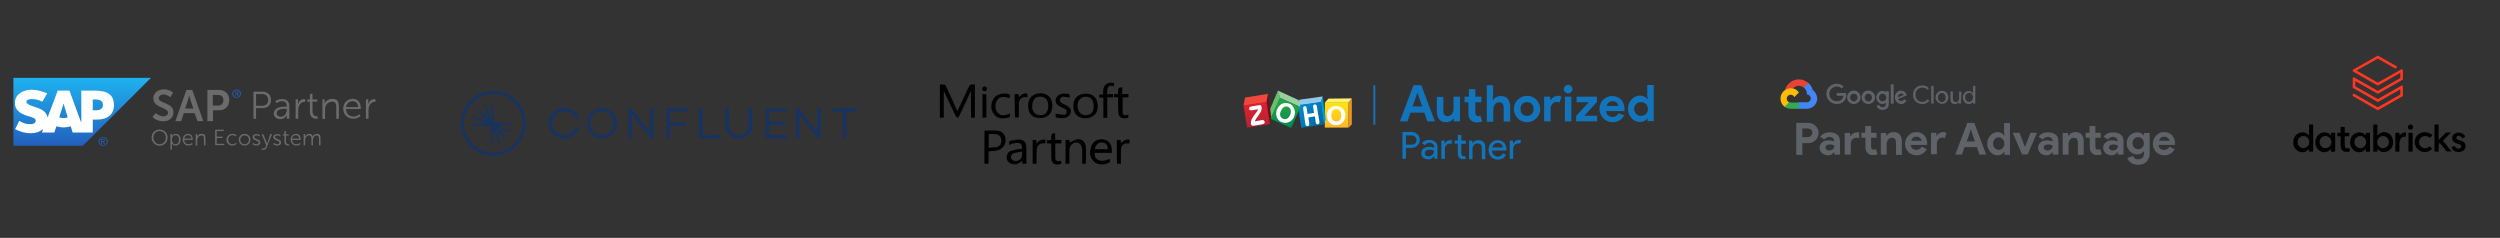 <?xml version="1.0" encoding="utf-8"?>
<!-- Generator: Adobe Illustrator 23.1.1, SVG Export Plug-In . SVG Version: 6.00 Build 0)  -->
<svg version="1.1" id="Layer_1" xmlns="http://www.w3.org/2000/svg" xmlns:xlink="http://www.w3.org/1999/xlink" x="0px" y="0px"
	 viewBox="0 0 1156 110" style="enable-background:new 0 0 1156 110;" xml:space="preserve">
<rect x="0" y="0" width="1156" height="110" fill="#333333" stroke="none"/>
<style type="text/css">
	.st0{fill:#FF3621;}
	.st1{fill:#EA4335;}
	.st2{fill:#4285F4;}
	.st3{fill:#34A853;}
	.st4{fill:#FBBC05;}
	.st5{fill:#5F6368;}
	.st6{enable-background:new    ;}
	.st7{fill:#E79225;}
	.st8{fill:#FFF16D;}
	.st9{fill:url(#SVGID_1_);}
	.st10{fill:#FFFFFF;}
	.st11{fill:#009ADA;}
	.st12{fill:#91C9ED;}
	.st13{fill:url(#SVGID_2_);}
	.st14{fill:#66BF6B;}
	.st15{fill:#98D0A0;}
	.st16{fill:url(#SVGID_3_);}
	.st17{fill:#760D16;}
	.st18{fill:#EF463E;}
	.st19{fill:url(#SVGID_4_);}
	.st20{fill:none;stroke:#1274BB;stroke-width:0.87;stroke-miterlimit:10;}
	.st21{fill:#1274BB;}
	.st22{fill:#173361;}
	.st23{fill-rule:evenodd;clip-rule:evenodd;fill:url(#SVGID_5_);}
	.st24{fill-rule:evenodd;clip-rule:evenodd;fill:#FFFFFF;}
	.st25{fill:#225FBC;}
	.st26{fill:#6B6B6B;}
</style>
<g>
	<path d="M1082.3,67.2v-4c0-0.1-0.1-0.2-0.2-0.2h-1.3v-1.6h1.3c0.1,0,0.2-0.1,0.2-0.2v-2.5h1.9v2.5c0,0.1,0.1,0.2,0.2,0.2h1.9V63
		h-1.9c-0.1,0-0.2,0.1-0.2,0.2v3.6c0,1.7,0.6,1.8,1.4,1.8c0.3,0,0.7,0,0.9-0.1v1.6c-0.3,0-0.8,0.1-1.4,0.1
		C1084.3,70.2,1082.3,70.2,1082.3,67.2z M1133.5,68.2l1.5-0.8c0.3,0.8,1,1.3,1.8,1.3c0.6,0,1.3-0.3,1.3-1c0-0.5-0.3-0.8-1-1l-1-0.3
		c-1.5-0.5-2.2-1.3-2.2-2.5c0-1.5,1.3-2.6,3-2.6c1.4,0,2.5,0.7,3.1,1.9l-1.5,0.8c-0.3-0.7-0.9-1.2-1.6-1.2s-1.1,0.3-1.1,0.9
		c0,0.5,0.3,0.8,1,1l1,0.3c1.5,0.5,2.3,1.3,2.3,2.5c0,1.8-1.6,2.8-3.1,2.8C1135.3,70.3,1134,69.5,1133.5,68.2z M1127.7,66.6
		L1127.7,66.6l-0.1,3.5h-1.9V57.6h1.9v6.8c0,0.1,0,0.1,0.1,0.1s0.1,0,0.2,0l3.1-3.2h2.3l-3.6,3.7c-0.1,0.1-0.1,0.1,0,0.2l3.9,4.8
		h-2.3l-3-3.8l-0.1-0.1h-0.1L1127.7,66.6z M1124.8,62.5l-1.2,1.2c-0.7-0.5-1.4-0.8-2.2-0.8c-1.6,0-2.8,1.2-2.8,2.8
		c0,1.6,1.2,2.8,2.8,2.8c0.7,0,1.4-0.3,2.2-0.8l1.1,1.2c-1.6,1.2-2.4,1.4-3.5,1.4c-1.3,0-2.4-0.5-3.3-1.3c-0.8-0.8-1.3-2-1.3-3.3
		c0-2.6,1.9-4.6,4.6-4.6C1122.1,61.2,1123.4,61.3,1124.8,62.5z M1115.8,58.8c0,0.6-0.5,1.2-1.2,1.2c-0.6,0-1.2-0.5-1.2-1.2
		c0-0.6,0.5-1.2,1.2-1.2S1115.8,58.1,1115.8,58.8z M1115.6,70.1h-1.9v-8.7h1.9V70.1z M1109.5,66.3v3.8h-1.9v-8.7h1.9v1
		c0,0.1,0,0.1,0.1,0.2c0.1,0,0.1,0,0.2-0.1c0.5-0.8,1.4-1.3,2.4-1.3c0.1,0,0.2,0,0.3,0v2c-0.1,0-0.3,0-0.5,0
		C1110.5,63.2,1109.5,64.4,1109.5,66.3z M1099.2,65.7c0-1.6,1.2-2.8,2.7-2.8s2.7,1.2,2.7,2.8s-1.2,2.8-2.7,2.8
		S1099.2,67.3,1099.2,65.7z M1099.4,69L1099.4,69c0.1,0,0.2,0,0.2,0.1c0.7,0.8,1.6,1.2,2.8,1.2c2.4,0,4.2-2,4.2-4.6
		c0-1.3-0.4-2.4-1.2-3.3c-0.8-0.8-1.9-1.3-3-1.3s-2.1,0.5-2.8,1.3c0,0-0.1,0.1-0.2,0c-0.1,0-0.1-0.1-0.1-0.1v-4.7h-1.9v12.5h1.9
		v-0.9C1099.3,69.1,1099.3,69.1,1099.4,69z M1091.4,68.5c-1.5,0-2.7-1.2-2.7-2.8s1.2-2.8,2.7-2.8s2.7,1.2,2.7,2.8
		S1092.9,68.5,1091.4,68.5z M1095.9,70.1v-8.7h-1.9v0.9c0,0.1,0,0.1-0.1,0.1s-0.1,0-0.2,0c-0.6-0.8-1.6-1.2-2.8-1.2
		c-2.4,0-4.2,2-4.2,4.6s1.9,4.6,4.2,4.6c1.1,0,2.1-0.5,2.8-1.3c0-0.1,0.1-0.1,0.2,0c0.1,0,0.1,0.1,0.1,0.1v1L1095.9,70.1
		L1095.9,70.1z M1075.3,68.5c-1.5,0-2.7-1.2-2.7-2.8s1.2-2.8,2.7-2.8s2.7,1.2,2.7,2.8S1076.8,68.5,1075.3,68.5z M1079.8,70.1v-8.7
		h-1.9v0.9c0,0.1,0,0.1-0.1,0.1s-0.1,0-0.2,0c-0.6-0.8-1.6-1.2-2.8-1.2c-2.4,0-4.2,2-4.2,4.6s1.9,4.6,4.2,4.6c1.1,0,2.1-0.5,2.8-1.3
		c0-0.1,0.1-0.1,0.2,0c0.1,0,0.1,0.1,0.1,0.1v1L1079.8,70.1L1079.8,70.1z M1065.1,68.5c-1.5,0-2.7-1.2-2.7-2.8s1.2-2.8,2.7-2.8
		s2.7,1.2,2.7,2.8C1067.8,67.3,1066.6,68.5,1065.1,68.5z M1069.6,70.1V57.6h-1.9v4.7c0,0.1,0,0.1-0.1,0.1s-0.1,0-0.2,0
		c-0.7-0.8-1.6-1.2-2.8-1.2c-2.4,0-4.2,2-4.2,4.6c0,1.3,0.4,2.4,1.2,3.3c0.8,0.8,1.9,1.3,3,1.3s2.1-0.5,2.8-1.3c0,0,0.1-0.1,0.2,0
		c0.1,0,0.1,0.1,0.1,0.1v0.9H1069.6L1069.6,70.1L1069.6,70.1z"/>
	<path class="st0" d="M1109.9,36.1l-10.4,5.9l-11.1-6.3l-0.5,0.3v4.6l11.6,6.6l10.4-5.9v2.4l-10.4,5.9l-11.1-6.3l-0.5,0.3v0.8
		l11.6,6.6l11.6-6.6v-4.6l-0.5-0.3l-11.1,6.3l-10.4-5.9v-2.4l10.4,5.9l11.6-6.6v-4.5l-0.6-0.3l-11,6.2l-9.8-5.6l9.8-5.5l8.1,4.6
		l0.7-0.4v-0.6l-8.8-5l-11.6,6.6V33l11.6,6.6l10.4-5.9L1109.9,36.1L1109.9,36.1z"/>
</g>
<g>
	<g>
		<path class="st1" d="M834.1,40.5h0.5l1.5-1.5l0.1-0.6c-1.2-1-2.7-1.7-4.4-1.7c-3,0-5.6,2.1-6.4,4.9c0.2-0.1,0.5,0,0.5,0l2.9-0.5
			c0,0,0.2-0.3,0.2-0.2C830.4,39.4,832.6,39.3,834.1,40.5L834.1,40.5z"/>
		<path class="st2" d="M838.2,41.6c-0.3-1.2-1-2.4-2-3.2l-2.1,2.1c0.9,0.7,1.4,1.7,1.4,2.8v0.4c1,0,1.8,0.8,1.8,1.8
			s-0.8,1.8-1.8,1.8h-3.7l-0.4,0.4v2.2l0.4,0.4h3.7c2.6,0,4.8-2.1,4.8-4.8C840.2,43.9,839.4,42.5,838.2,41.6L838.2,41.6z"/>
		<path class="st3" d="M828.1,50.3h3.7v-2.9h-3.7c-0.3,0-0.5-0.1-0.8-0.2l-0.5,0.2l-1.5,1.5l-0.1,0.5
			C826.1,50,827.1,50.3,828.1,50.3L828.1,50.3z"/>
		<path class="st4" d="M828.1,40.8c-2.6,0-4.8,2.1-4.8,4.8c0,1.5,0.7,2.9,1.9,3.8l2.1-2.1c-0.7-0.3-1.1-0.9-1.1-1.7
			c0-1,0.8-1.8,1.8-1.8c0.7,0,1.4,0.4,1.7,1.1l2.1-2.1C831,41.5,829.7,40.8,828.1,40.8L828.1,40.8z"/>
	</g>
	<path class="st5" d="M849.3,48.1c-1.3,0-2.4-0.5-3.4-1.4c-0.9-0.9-1.4-2-1.4-3.3s0.5-2.4,1.4-3.3s2.1-1.4,3.4-1.4
		c1.2,0,2.4,0.5,3.2,1.3l-0.9,0.9c-0.6-0.6-1.5-0.9-2.3-0.9c-0.9,0-1.7,0.3-2.4,1c-0.6,0.6-1,1.5-1,2.4c0,1,0.3,1.8,1,2.4
		c0.6,0.7,1.5,1,2.4,1c1,0,1.8-0.3,2.4-0.9c0.4-0.4,0.6-0.9,0.7-1.6h-3.1V43h4.3c0,0.2,0.1,0.5,0.1,0.8c0,1.3-0.4,2.3-1.1,3
		C851.8,47.7,850.7,48.1,849.3,48.1L849.3,48.1z M859.4,47.2c-0.6,0.6-1.3,0.9-2.2,0.9s-1.6-0.3-2.2-0.9s-0.9-1.3-0.9-2.2
		s0.3-1.6,0.9-2.2s1.3-0.9,2.2-0.9s1.6,0.3,2.2,0.9c0.6,0.6,0.9,1.3,0.9,2.2C860.3,45.9,860,46.7,859.4,47.2z M856,46.4
		c0.3,0.3,0.8,0.5,1.2,0.5c0.5,0,0.9-0.2,1.2-0.5c0.3-0.4,0.5-0.8,0.5-1.3s-0.2-1-0.5-1.3s-0.7-0.5-1.2-0.5s-0.9,0.2-1.2,0.5
		s-0.5,0.8-0.5,1.3C855.5,45.6,855.7,46,856,46.4L856,46.4z M866.1,47.2c-0.6,0.6-1.3,0.9-2.2,0.9s-1.6-0.3-2.2-0.9
		s-0.9-1.3-0.9-2.2s0.3-1.6,0.9-2.2s1.3-0.9,2.2-0.9s1.6,0.3,2.2,0.9c0.6,0.6,0.9,1.3,0.9,2.2S866.7,46.7,866.1,47.2z M862.7,46.4
		c0.3,0.3,0.8,0.5,1.2,0.5c0.5,0,0.9-0.2,1.2-0.5c0.3-0.4,0.5-0.8,0.5-1.3s-0.2-1-0.5-1.3s-0.7-0.5-1.2-0.5s-0.9,0.2-1.2,0.5
		s-0.5,0.8-0.5,1.3C862.2,45.6,862.4,46,862.7,46.4L862.7,46.4z M870.4,50.8c-0.7,0-1.2-0.2-1.7-0.5c-0.5-0.4-0.8-0.8-1-1.3l1.2-0.5
		c0.1,0.3,0.3,0.5,0.6,0.8c0.3,0.2,0.6,0.3,1,0.3c0.5,0,0.9-0.2,1.2-0.5s0.4-0.7,0.4-1.3v-0.4l0,0c-0.4,0.5-0.9,0.7-1.6,0.7
		c-0.8,0-1.5-0.3-2-0.9c-0.6-0.6-0.9-1.3-0.9-2.1s0.3-1.6,0.9-2.2c0.6-0.6,1.3-0.9,2-0.9c0.3,0,0.7,0.1,0.9,0.2
		c0.3,0.1,0.5,0.3,0.7,0.5l0,0v-0.5h1.3v5.5c0,1.1-0.3,1.9-0.8,2.4C872,50.6,871.3,50.8,870.4,50.8L870.4,50.8z M870.5,46.9
		c0.4,0,0.9-0.2,1.2-0.5s0.5-0.8,0.5-1.3s-0.2-1-0.5-1.3s-0.7-0.5-1.2-0.5s-0.9,0.2-1.2,0.5c-0.3,0.4-0.5,0.8-0.5,1.3s0.2,1,0.5,1.3
		C869.7,46.7,870.1,46.9,870.5,46.9L870.5,46.9z M875.6,39v8.9h-1.3V39H875.6z M879.3,48.1c-0.9,0-1.6-0.3-2.2-0.9s-0.9-1.3-0.9-2.2
		s0.3-1.6,0.8-2.2c0.5-0.6,1.3-0.9,2-0.9c0.4,0,0.7,0.1,1,0.2c0.3,0.1,0.6,0.3,0.8,0.5s0.4,0.4,0.5,0.6c0.1,0.2,0.2,0.4,0.3,0.6
		l0.1,0.3l-4.1,1.7c0.3,0.6,0.8,0.9,1.5,0.9c0.6,0,1.1-0.3,1.5-0.8l1,0.7c-0.2,0.3-0.6,0.7-1,0.9C880.4,48,879.9,48.1,879.3,48.1
		L879.3,48.1z M877.6,45l2.7-1.1c-0.1-0.2-0.2-0.3-0.4-0.5c-0.2-0.1-0.5-0.2-0.7-0.2c-0.4,0-0.8,0.2-1.1,0.5
		C877.7,44,877.5,44.4,877.6,45L877.6,45z M888.9,48.1c-1.2,0-2.2-0.4-3.1-1.2c-0.8-0.8-1.2-1.8-1.2-3.1c0-1.2,0.4-2.3,1.2-3.1
		s1.8-1.2,3.1-1.2c1.2,0,2.3,0.4,3,1.3l-0.7,0.7c-0.6-0.7-1.3-1-2.3-1c-0.9,0-1.7,0.3-2.3,0.9c-0.6,0.6-0.9,1.4-0.9,2.4
		s0.3,1.8,0.9,2.4c0.6,0.6,1.4,0.9,2.3,0.9c1,0,1.8-0.4,2.5-1.2l0.7,0.7c-0.4,0.5-0.9,0.8-1.4,1.1C890.1,48,889.5,48.1,888.9,48.1
		L888.9,48.1z M894.1,47.9H893v-8.2h1.1V47.9z M895.9,42.9c0.5-0.6,1.2-0.9,2.1-0.9s1.5,0.3,2.1,0.9c0.5,0.6,0.8,1.3,0.8,2.1
		s-0.3,1.6-0.8,2.1c-0.5,0.6-1.2,0.9-2.1,0.9s-1.5-0.3-2.1-0.9s-0.9-1.1-0.9-2S895.3,43.5,895.9,42.9z M896.6,46.6
		c0.4,0.4,0.8,0.6,1.3,0.6s0.9-0.2,1.3-0.6c0.4-0.4,0.5-0.9,0.5-1.5s-0.2-1.1-0.5-1.5s-0.8-0.6-1.3-0.6s-0.9,0.2-1.3,0.6
		c-0.4,0.4-0.5,0.9-0.5,1.5C896.1,45.7,896.3,46.2,896.6,46.6z M906.7,47.9h-1v-0.8l0,0c-0.2,0.3-0.4,0.5-0.7,0.7s-0.7,0.3-1,0.3
		c-0.7,0-1.2-0.2-1.6-0.6c-0.4-0.4-0.5-1-0.5-1.7v-3.5h1.1v3.3c0,1.1,0.5,1.6,1.4,1.6c0.4,0,0.8-0.2,1.1-0.5s0.4-0.8,0.4-1.2v-3.1
		h1.1L906.7,47.9L906.7,47.9z M910.3,48.1c-0.7,0-1.4-0.3-1.9-0.9c-0.5-0.6-0.8-1.3-0.8-2.1c0-0.9,0.3-1.6,0.8-2.1
		c0.5-0.6,1.2-0.9,1.9-0.9c0.4,0,0.8,0.1,1.2,0.3c0.3,0.2,0.6,0.4,0.8,0.7l0,0v-0.8v-2.6h1.1v8.2h-1v-0.8l0,0
		c-0.2,0.3-0.4,0.5-0.8,0.7C911.1,48,910.7,48.1,910.3,48.1L910.3,48.1z M910.5,47.1c0.5,0,0.9-0.2,1.3-0.6c0.3-0.4,0.5-0.9,0.5-1.5
		s-0.2-1.1-0.5-1.5s-0.8-0.6-1.3-0.6s-0.9,0.2-1.3,0.6c-0.4,0.4-0.5,0.9-0.5,1.5s0.2,1.1,0.5,1.5S910,47.1,910.5,47.1L910.5,47.1z"
		/>
	<g class="st6">
		<path class="st5" d="M830.6,71.4V56.8h5.2c0.7,0,1.3,0.1,2,0.3c0.6,0.2,1.1,0.5,1.6,1c0.5,0.4,0.8,0.9,1.1,1.5
			c0.3,0.6,0.4,1.2,0.4,1.9c0,0.7-0.1,1.3-0.4,1.9c-0.3,0.6-0.6,1.1-1.1,1.5c-0.5,0.4-1,0.7-1.6,1c-0.6,0.2-1.3,0.3-2,0.3h-2.4v5.4
			H830.6z M835.8,63.4c0.7,0,1.3-0.2,1.6-0.6c0.4-0.4,0.6-0.9,0.6-1.4c0-0.3,0-0.5-0.1-0.8c-0.1-0.2-0.2-0.5-0.4-0.6
			c-0.2-0.2-0.4-0.3-0.7-0.4c-0.3-0.1-0.6-0.2-1-0.2h-2.4v4H835.8z"/>
		<path class="st5" d="M848.2,70.4h-0.2c-0.3,0.4-0.7,0.7-1.1,1c-0.4,0.3-1,0.4-1.7,0.4c-0.5,0-1-0.1-1.5-0.3
			c-0.5-0.2-0.9-0.4-1.2-0.7c-0.3-0.3-0.6-0.7-0.8-1.1s-0.3-0.9-0.3-1.4c0-0.5,0.1-1,0.3-1.4c0.2-0.4,0.5-0.8,0.9-1.1
			c0.4-0.3,0.8-0.5,1.3-0.7c0.5-0.2,1-0.2,1.6-0.2c0.7,0,1.2,0.1,1.6,0.2c0.4,0.1,0.8,0.2,1,0.3v-0.3c0-0.5-0.2-1-0.6-1.3
			c-0.4-0.3-0.9-0.5-1.6-0.5c-0.9,0-1.7,0.4-2.4,1.2l-1.9-1.3c1.1-1.3,2.5-2,4.4-2c1.6,0,2.7,0.4,3.6,1.1c0.8,0.7,1.2,1.8,1.2,3.2v6
			h-2.6V70.4z M848.2,67.3c-0.3-0.1-0.6-0.3-1-0.4c-0.3-0.1-0.7-0.1-1.1-0.1c-0.6,0-1.1,0.1-1.5,0.4c-0.3,0.3-0.5,0.6-0.5,1
			c0,0.4,0.2,0.7,0.5,1c0.3,0.2,0.7,0.4,1.2,0.4c0.4,0,0.7-0.1,1-0.2c0.3-0.1,0.6-0.3,0.8-0.5c0.2-0.2,0.4-0.5,0.5-0.7
			C848.2,67.9,848.2,67.6,848.2,67.3z"/>
		<path class="st5" d="M855.5,62.9h0.2c0.3-0.5,0.7-0.9,1.2-1.2c0.5-0.3,1.1-0.5,1.8-0.5c0.2,0,0.4,0,0.6,0s0.3,0,0.4,0.1V64
			c-0.2-0.1-0.3-0.1-0.5-0.2s-0.4-0.1-0.7-0.1c-0.8,0-1.5,0.3-2,0.8c-0.5,0.5-0.7,1.2-0.7,2.1v4.9H853v-10h2.5V62.9z M862.5,63.7
			h-1.8v-2.3h1.8v-3.1h2.7v3.1h2.5v2.3h-2.5v4c0,0.2,0,0.5,0.1,0.7c0,0.2,0.1,0.4,0.3,0.5c0.2,0.2,0.5,0.3,0.8,0.3
			c0.2,0,0.4,0,0.6-0.1c0.1,0,0.3-0.1,0.4-0.2l0.8,2.4c-0.3,0.2-0.7,0.3-1,0.3c-0.4,0.1-0.8,0.1-1.2,0.1c-0.5,0-1-0.1-1.4-0.2
			s-0.7-0.4-1-0.7c-0.6-0.6-1-1.5-1-2.7V63.7z"/>
		<path class="st5" d="M872.3,62.7h0.2c0.3-0.5,0.7-0.9,1.3-1.2c0.5-0.3,1.1-0.4,1.8-0.4c0.6,0,1.2,0.1,1.7,0.3
			c0.5,0.2,0.9,0.5,1.2,0.9c0.3,0.4,0.5,0.8,0.7,1.4c0.2,0.5,0.2,1.1,0.2,1.8v6.1h-2.7v-5.8c0-0.7-0.2-1.3-0.5-1.6
			c-0.3-0.3-0.8-0.5-1.4-0.5c-0.4,0-0.7,0.1-1,0.2c-0.3,0.2-0.5,0.4-0.7,0.6c-0.2,0.3-0.3,0.6-0.5,0.9c-0.1,0.4-0.2,0.7-0.2,1.2v4.9
			h-2.7v-10h2.5V62.7z"/>
		<path class="st5" d="M891,69c-0.5,0.8-1.1,1.5-1.9,2s-1.7,0.8-2.9,0.8c-0.8,0-1.5-0.1-2.1-0.4c-0.6-0.3-1.2-0.6-1.7-1.1
			c-0.5-0.5-0.8-1-1.1-1.7s-0.4-1.4-0.4-2.1c0-0.7,0.1-1.4,0.4-2.1c0.3-0.6,0.6-1.2,1.1-1.7c0.5-0.5,1-0.9,1.6-1.2
			c0.6-0.3,1.3-0.4,2.1-0.4c0.8,0,1.5,0.1,2.1,0.4c0.6,0.3,1.2,0.6,1.6,1.1c0.4,0.5,0.7,1,1,1.7c0.2,0.6,0.3,1.3,0.3,2.1
			c0,0.1,0,0.2,0,0.2c0,0.1,0,0.2,0,0.2c0,0.1,0,0.1,0,0.2h-7.6c0.1,0.4,0.2,0.8,0.3,1.1c0.2,0.3,0.4,0.5,0.6,0.7
			c0.3,0.2,0.5,0.3,0.8,0.4s0.6,0.1,0.9,0.1c0.6,0,1.1-0.1,1.5-0.4c0.4-0.3,0.7-0.6,1-1.1L891,69z M888.6,65.1
			c0-0.2-0.1-0.4-0.2-0.6c-0.1-0.2-0.3-0.4-0.5-0.6c-0.2-0.2-0.4-0.3-0.7-0.5c-0.3-0.1-0.6-0.2-1.1-0.2c-0.6,0-1.1,0.2-1.5,0.5
			c-0.4,0.3-0.7,0.8-0.9,1.4H888.6z"/>
		<path class="st5" d="M892.9,61.4h2.5v1.4h0.2c0.1-0.2,0.3-0.5,0.5-0.7c0.2-0.2,0.4-0.4,0.7-0.5c0.3-0.2,0.5-0.3,0.8-0.4
			c0.3-0.1,0.6-0.1,0.9-0.1c0.4,0,0.7,0,0.9,0.1c0.3,0.1,0.5,0.2,0.6,0.3l-0.7,2.4c-0.2-0.1-0.3-0.1-0.5-0.2c-0.2,0-0.4-0.1-0.7-0.1
			c-0.4,0-0.7,0.1-1,0.2c-0.3,0.1-0.6,0.3-0.8,0.6c-0.2,0.3-0.4,0.6-0.5,0.9c-0.1,0.4-0.2,0.7-0.2,1.1v4.9h-2.7V61.4z"/>
		<path class="st5" d="M909.7,56.8h3.2l5.5,14.7h-3.1l-1.2-3.5h-5.7l-1.2,3.5h-3.1L909.7,56.8z M913.2,65.4l-1.3-3.7l-0.5-1.8h-0.2
			l-0.5,1.8l-1.3,3.7H913.2z"/>
		<path class="st5" d="M926.9,70.2h-0.2c-0.2,0.4-0.6,0.8-1.1,1.1c-0.5,0.3-1.2,0.5-1.9,0.5c-0.6,0-1.3-0.1-1.8-0.4
			c-0.6-0.3-1.1-0.6-1.5-1.1c-0.4-0.5-0.8-1-1.1-1.7s-0.4-1.4-0.4-2.1s0.1-1.5,0.4-2.2s0.6-1.2,1.1-1.7c0.4-0.5,1-0.8,1.5-1.1
			c0.6-0.3,1.2-0.4,1.8-0.4c0.8,0,1.4,0.2,1.9,0.5c0.5,0.3,0.9,0.7,1.1,1.1h0.2l-0.2-1.4v-4.4h2.7v14.7h-2.5V70.2z M924.2,69.3
			c0.4,0,0.7-0.1,1-0.2s0.6-0.3,0.8-0.6c0.2-0.2,0.4-0.5,0.6-0.9c0.2-0.4,0.2-0.8,0.2-1.2c0-0.5-0.1-0.9-0.2-1.2
			c-0.2-0.4-0.3-0.7-0.6-0.9c-0.2-0.2-0.5-0.4-0.8-0.6c-0.3-0.1-0.7-0.2-1-0.2s-0.7,0.1-1,0.2s-0.6,0.3-0.8,0.6s-0.4,0.5-0.6,0.9
			c-0.2,0.4-0.2,0.8-0.2,1.2s0.1,0.8,0.2,1.2c0.2,0.4,0.3,0.7,0.6,0.9c0.2,0.2,0.5,0.4,0.8,0.6S923.9,69.3,924.2,69.3z"/>
		<path class="st5" d="M930.7,61.4h3.1l2.5,6.4h0.1l2.5-6.4h3l-4.3,10H935L930.7,61.4z"/>
		<path class="st5" d="M949.1,70.4H949c-0.3,0.4-0.7,0.7-1.1,1c-0.4,0.3-1,0.4-1.7,0.4c-0.5,0-1-0.1-1.5-0.3
			c-0.5-0.2-0.9-0.4-1.2-0.7c-0.3-0.3-0.6-0.7-0.8-1.1s-0.3-0.9-0.3-1.4c0-0.5,0.1-1,0.3-1.4c0.2-0.4,0.5-0.8,0.9-1.1
			c0.4-0.3,0.8-0.5,1.3-0.7c0.5-0.2,1-0.2,1.6-0.2c0.7,0,1.2,0.1,1.6,0.2c0.4,0.1,0.8,0.2,1,0.3v-0.3c0-0.5-0.2-1-0.6-1.3
			c-0.4-0.3-0.9-0.5-1.6-0.5c-0.9,0-1.7,0.4-2.4,1.2l-1.9-1.3c1.1-1.3,2.5-2,4.4-2c1.6,0,2.7,0.4,3.6,1.1s1.2,1.8,1.2,3.2v6h-2.6
			V70.4z M949.1,67.3c-0.3-0.1-0.6-0.3-1-0.4c-0.3-0.1-0.7-0.1-1.1-0.1c-0.6,0-1.1,0.1-1.5,0.4c-0.3,0.3-0.5,0.6-0.5,1
			c0,0.4,0.2,0.7,0.5,1c0.3,0.2,0.7,0.4,1.2,0.4c0.4,0,0.7-0.1,1-0.2s0.6-0.3,0.8-0.5c0.2-0.2,0.4-0.5,0.5-0.7
			C949.1,67.9,949.1,67.6,949.1,67.3z"/>
		<path class="st5" d="M956.4,62.7h0.2c0.3-0.5,0.7-0.9,1.3-1.2c0.5-0.3,1.1-0.4,1.8-0.4c0.6,0,1.2,0.1,1.7,0.3
			c0.5,0.2,0.9,0.5,1.2,0.9c0.3,0.4,0.5,0.8,0.7,1.4c0.2,0.5,0.2,1.1,0.2,1.8v6.1h-2.7v-5.8c0-0.7-0.2-1.3-0.5-1.6
			c-0.3-0.3-0.8-0.5-1.4-0.5c-0.4,0-0.7,0.1-1,0.2c-0.3,0.2-0.5,0.4-0.7,0.6c-0.2,0.3-0.3,0.6-0.5,0.9c-0.1,0.4-0.2,0.7-0.2,1.2v4.9
			h-2.7v-10h2.5V62.7z"/>
		<path class="st5" d="M966.2,63.7h-1.8v-2.3h1.8v-3.1h2.7v3.1h2.5v2.3h-2.5v4c0,0.2,0,0.5,0.1,0.7c0,0.2,0.1,0.4,0.3,0.5
			c0.2,0.2,0.5,0.3,0.8,0.3c0.2,0,0.4,0,0.6-0.1c0.1,0,0.3-0.1,0.4-0.2l0.8,2.4c-0.3,0.2-0.7,0.3-1,0.3s-0.8,0.1-1.2,0.1
			c-0.5,0-1-0.1-1.4-0.2c-0.4-0.2-0.7-0.4-1-0.7c-0.6-0.6-1-1.5-1-2.7V63.7z"/>
		<path class="st5" d="M979.3,70.4h-0.2c-0.3,0.4-0.7,0.7-1.1,1c-0.4,0.3-1,0.4-1.7,0.4c-0.5,0-1-0.1-1.5-0.3
			c-0.5-0.2-0.9-0.4-1.2-0.7c-0.3-0.3-0.6-0.7-0.8-1.1s-0.3-0.9-0.3-1.4c0-0.5,0.1-1,0.3-1.4c0.2-0.4,0.5-0.8,0.9-1.1
			c0.4-0.3,0.8-0.5,1.3-0.7c0.5-0.2,1-0.2,1.6-0.2c0.7,0,1.2,0.1,1.6,0.2c0.4,0.1,0.8,0.2,1,0.3v-0.3c0-0.5-0.2-1-0.6-1.3
			c-0.4-0.3-0.9-0.5-1.6-0.5c-0.9,0-1.7,0.4-2.4,1.2l-1.9-1.3c1.1-1.3,2.5-2,4.4-2c1.6,0,2.7,0.4,3.6,1.1s1.2,1.8,1.2,3.2v6h-2.6
			V70.4z M979.3,67.3c-0.3-0.1-0.6-0.3-1-0.4c-0.3-0.1-0.7-0.1-1.1-0.1c-0.6,0-1.1,0.1-1.5,0.4c-0.3,0.3-0.5,0.6-0.5,1
			c0,0.4,0.2,0.7,0.5,1c0.3,0.2,0.7,0.4,1.2,0.4c0.4,0,0.7-0.1,1-0.2s0.6-0.3,0.8-0.5c0.2-0.2,0.4-0.5,0.5-0.7
			C979.3,67.9,979.3,67.6,979.3,67.3z"/>
		<path class="st5" d="M988.6,76.2c-0.7,0-1.3-0.1-1.9-0.3c-0.6-0.2-1-0.4-1.4-0.7c-0.4-0.3-0.8-0.6-1-1c-0.3-0.4-0.5-0.7-0.6-1.1
			l2.6-1c0.2,0.5,0.5,0.9,0.9,1.2c0.4,0.3,0.9,0.4,1.5,0.4c0.8,0,1.5-0.3,2-0.8c0.5-0.5,0.7-1.3,0.7-2.3V70h-0.2
			c-0.3,0.4-0.7,0.8-1.2,1c-0.5,0.3-1.1,0.4-1.8,0.4c-0.6,0-1.2-0.1-1.8-0.4s-1.1-0.6-1.5-1c-0.4-0.5-0.8-1-1.1-1.6
			c-0.3-0.6-0.4-1.3-0.4-2.1c0-0.8,0.1-1.5,0.4-2.1c0.3-0.6,0.6-1.2,1.1-1.6c0.4-0.5,0.9-0.8,1.5-1s1.2-0.4,1.8-0.4
			c0.7,0,1.3,0.1,1.8,0.4s0.9,0.6,1.2,1h0.2v-1.1h2.6v9.3c0,0.8-0.1,1.6-0.4,2.3s-0.6,1.2-1.1,1.7c-0.5,0.5-1,0.8-1.7,1.1
			C990.1,76,989.4,76.2,988.6,76.2z M988.7,69c0.3,0,0.7-0.1,1-0.2c0.3-0.1,0.6-0.3,0.8-0.5c0.2-0.2,0.4-0.5,0.6-0.9
			s0.2-0.7,0.2-1.2s-0.1-0.8-0.2-1.2s-0.3-0.6-0.6-0.9c-0.2-0.2-0.5-0.4-0.8-0.5c-0.3-0.1-0.6-0.2-1-0.2c-0.3,0-0.6,0.1-1,0.2
			c-0.3,0.1-0.6,0.3-0.8,0.5c-0.2,0.2-0.4,0.5-0.6,0.9s-0.2,0.7-0.2,1.2s0.1,0.8,0.2,1.2s0.3,0.6,0.6,0.9c0.2,0.2,0.5,0.4,0.8,0.5
			C988.1,68.9,988.4,69,988.7,69z"/>
		<path class="st5" d="M1005.6,69c-0.5,0.8-1.1,1.5-1.9,2s-1.7,0.8-2.9,0.8c-0.8,0-1.5-0.1-2.1-0.4c-0.6-0.3-1.2-0.6-1.7-1.1
			c-0.5-0.5-0.8-1-1.1-1.7c-0.3-0.6-0.4-1.4-0.4-2.1c0-0.7,0.1-1.4,0.4-2.1c0.3-0.6,0.6-1.2,1.1-1.7c0.5-0.5,1-0.9,1.6-1.2
			c0.6-0.3,1.3-0.4,2.1-0.4c0.8,0,1.5,0.1,2.1,0.4s1.2,0.6,1.6,1.1c0.4,0.5,0.7,1,1,1.7s0.3,1.3,0.3,2.1c0,0.1,0,0.2,0,0.2
			c0,0.1,0,0.2,0,0.2c0,0.1,0,0.1,0,0.2h-7.6c0.1,0.4,0.2,0.8,0.3,1.1c0.2,0.3,0.4,0.5,0.6,0.7c0.3,0.2,0.5,0.3,0.8,0.4
			c0.3,0.1,0.6,0.1,0.9,0.1c0.6,0,1.1-0.1,1.5-0.4c0.4-0.3,0.7-0.6,1-1.1L1005.6,69z M1003.2,65.1c0-0.2-0.1-0.4-0.2-0.6
			c-0.1-0.2-0.3-0.4-0.5-0.6s-0.4-0.3-0.7-0.5c-0.3-0.1-0.6-0.2-1.1-0.2c-0.6,0-1.1,0.2-1.5,0.5c-0.4,0.3-0.7,0.8-0.9,1.4H1003.2z"
			/>
	</g>
</g>
<g>
	<path d="M436.4,42.4c0,4,0,7.9,0,12c-0.6,0-1.2,0-1.8,0c0-5.1,0-10.1,0-15.3c0.7,0,1.4-0.1,2.1,0c0.3,0,0.5,0.4,0.7,0.7
		c1.7,3.7,3.4,7.3,5,11c0.1,0.2,0.2,0.4,0.3,0.6c1.7-3.6,3.4-7.2,5-10.7c0.9-1.8,0.9-1.8,3.1-1.6c0,5.1,0,10.1,0,15.3
		c-0.6,0-1.1,0-1.8,0c0-4.1,0-8.2,0-12.4c-0.1,0.2-0.2,0.4-0.3,0.6c-1.7,3.7-3.4,7.4-5.2,11.1c-0.1,0.3-0.5,0.7-0.7,0.7
		c-0.3,0-0.7-0.4-0.9-0.7c-1.7-3.6-3.4-7.2-5.1-10.8c-0.1-0.2-0.2-0.4-0.3-0.6C436.5,42.4,436.4,42.4,436.4,42.4z"/>
	<path d="M455.2,60.4c2,0,3.9-0.2,5.8,0c2.8,0.3,4.1,2.1,4,4.7c-0.1,2.4-2.1,4.4-4.6,4.6c-1.1,0.1-2.1,0.2-3.3,0.3
		c0,1.9,0,3.8,0,5.7c-0.7,0-1.2,0-1.9,0C455.2,70.6,455.2,65.5,455.2,60.4z M457.2,62c0,2.2,0,4.2,0,6.3c1.3-0.1,2.4-0.1,3.6-0.3
		c1.6-0.3,2.4-1.7,2.2-3.4c-0.2-1.5-1.1-2.5-2.8-2.6C459.2,61.9,458.2,62,457.2,62z"/>
	<path d="M514.1,70.7c-2.7,0-5.3,0-7.9,0c-0.3,3.4,2.7,4.6,6.9,2.8c0.3,1.3,0.2,1.6-0.9,2c-2.4,1-5.3,0.6-6.7-1.1
		c-1.7-1.9-1.7-4.2-1-6.5c0.7-2.1,2.2-3.2,4.3-3.5c2.6-0.3,4.9,1.3,5.2,4C514.2,69.1,514.1,69.8,514.1,70.7z M506.2,69c2,0,4,0,6,0
		c0.1-1.9-0.8-2.9-2.4-3.1C508,65.7,506.7,66.9,506.2,69z"/>
	<path d="M486.6,48.9c0,3.6-2.2,5.7-5.7,5.7s-5.6-2.1-5.5-5.7c0-3.7,2.2-5.8,5.9-5.8C484.7,43.3,486.6,45.4,486.6,48.9z M477.3,49
		c0,0.3,0,0.6,0,0.9c0.2,1.8,1.5,3.1,3.1,3.3c2.3,0.2,3.6-0.6,4.1-2.6c0.1-0.5,0.2-1,0.2-1.5c0.1-2.9-1.3-4.5-4-4.4
		C478.6,44.8,477.3,46.4,477.3,49z"/>
	<path d="M501.8,54.7c-3.4,0-5.5-2.2-5.5-5.6c0-3.7,2.2-5.8,5.9-5.8c3.4,0,5.4,2.2,5.4,5.7C507.7,52.5,505.4,54.7,501.8,54.7z
		 M505.7,49.1c0-0.3,0-0.6,0-0.9c-0.2-1.8-1.3-3.2-2.8-3.4c-1.9-0.3-3.5,0.5-4.2,2c-0.8,1.8-0.4,4.5,0.9,5.6c1.3,1,2.7,1.1,4.1,0.5
		C505.4,52.2,505.7,50.7,505.7,49.1z"/>
	<path d="M474.6,75.7c-0.7,0-1.3,0-1.9,0c0-0.5-0.1-0.9-0.1-1.4c-1.3,1.5-2.9,2-4.7,1.5c-1.4-0.4-2.3-1.3-2.4-2.7
		c-0.1-1.5,0.5-2.8,1.9-3.3c1.2-0.4,2.6-0.6,3.8-0.9c0.5-0.1,1.4,0.3,1.4-0.6s-0.3-1.9-1.3-2.1c-0.9-0.2-1.9,0-2.8,0.1
		c-0.6,0.1-1.2,0.5-1.8,0.8c-0.3-1.6-0.3-1.8,1.3-2.2c1.2-0.3,2.5-0.4,3.8-0.3c1.6,0.1,2.6,1.3,2.7,2.8c0.1,0.6,0.1,1.1,0.1,1.7
		C474.6,71.3,474.6,73.4,474.6,75.7z M472.6,70.1c-1.3,0.2-2.5,0.4-3.7,0.7c-0.5,0.2-1.1,0.7-1.3,1.2c-0.6,1.5,0.9,2.8,2.7,2.4
		C472,74,472.9,72.5,472.6,70.1z"/>
	<path d="M492.7,64.7c0.6,0,1.1,0,1.8,0c0,0.5,0.1,0.9,0.1,1.2c1-0.5,2-1.1,3.1-1.4c2.3-0.5,4.2,0.8,4.4,3.2c0.2,2.6,0,5.3,0,8
		c-0.5,0-1.1,0-1.7,0c0-1.9,0-3.8,0-5.7c0-0.7,0-1.4-0.2-2c-0.5-2-2.6-2.7-4.3-1.5c-1,0.8-1.4,1.8-1.4,3c0,2,0,4.1,0,6.2
		c-0.6,0-1.2,0-1.8,0C492.7,72.1,492.7,68.4,492.7,64.7z"/>
	<path d="M514.7,43.5c0,0.6,0,1,0,1.5c-0.9,0-1.7,0-2.7,0c0,3.2,0,6.3,0,9.5c-0.7,0-1.2,0-1.8,0c0-3.1,0-6.2,0-9.3
		c-0.7,0-1.3-0.1-1.9-0.1c0-0.5,0-0.9,0-1.4c0.6,0,1.1,0,1.8,0c0-0.6,0-1.1,0-1.5c0-3,2-4.5,5-3.8c0,0.5,0,0.9,0,1.4
		c-2.7-0.4-3.3,0.3-3.1,3.9C512.9,43.5,513.8,43.5,514.7,43.5z"/>
	<path d="M494.6,45.1c-1-0.1-2-0.3-2.9-0.4c-0.8,0-1.4,0.4-1.6,1.2s0.2,1.4,0.9,1.8c0.7,0.4,1.5,0.7,2.2,1.1
		c1.5,0.8,2.2,1.9,1.9,3.2c-0.2,1.4-1.6,2.5-3.2,2.6c-0.6,0.1-1.2,0-1.8,0c-1.9-0.1-2.1-0.4-2-2.1c1.1,0.2,2.3,0.4,3.5,0.6
		c0.8,0.1,1.4-0.3,1.6-1.1s-0.2-1.4-0.9-1.7c-0.7-0.4-1.4-0.7-2.1-1c-1.6-0.8-2.3-2-2-3.4s1.7-2.5,3.3-2.6c0.5,0,1.1,0,1.6,0
		C494.6,43.4,494.8,43.6,494.6,45.1z"/>
	<path d="M466.9,45.4c-3.2-1-4.8-0.7-5.9,1.1c-1,1.5-0.9,4.1,0.2,5.5c1.2,1.5,3.1,1.7,5.7,0.5c0.3,1.5,0.3,1.7-1.2,2
		c-2.2,0.5-4.3,0.4-5.9-1.5c-1.7-2-1.8-4.3-0.8-6.5c0.9-2.2,2.8-3.2,5.1-3.2c0.4,0,0.9-0.1,1.3,0C467.2,43.7,467.1,43.5,466.9,45.4z
		"/>
	<path d="M521.7,53c0.2,1.4,0.1,1.6-1.3,1.7c-2.3,0.1-3.1-0.7-3.3-3c-0.1-1.8-0.1-3.7-0.1-5.5c0-0.4,0-0.8,0-1.2
		c-0.7,0-1.3-0.1-1.9-0.1c0-0.5,0-0.9,0-1.4c0.6,0,1.1,0,1.8,0c0-0.4,0.1-0.8,0.1-1.1c0-1.7,0-1.7,1.9-2.1c0,1,0,2.1,0,3.2
		c1,0,1.9,0,2.9,0c0,0.5,0,1,0,1.5c-0.9,0-1.8,0-2.7,0c0,2.4,0,4.7,0,7.1c0,0.9,0.7,1.2,1.5,1.2C521,53.2,521.4,53.1,521.7,53z"/>
	<path d="M487.9,61.6c0,1,0,1.9,0,3.1c1,0,1.9,0,2.9,0c0,0.6,0,1,0,1.6c-0.9,0-1.8,0-2.8,0c0,2.4-0.1,4.6,0,6.9c0,1,0.8,1.5,1.8,1.3
		c0.3,0,0.6-0.1,0.8-0.2c0.3,1.4,0.3,1.5-1,1.7c-2.2,0.4-3.5-0.8-3.5-3c0-2.1,0-4.3,0-6.6c-0.6,0-1.2-0.1-1.9-0.1
		c0-0.5-0.1-0.9-0.1-1.4c0.7-0.1,1.3-0.1,1.9-0.2C486.4,63.4,485.3,61.5,487.9,61.6z"/>
	<path d="M469.2,43.5c0.6,0,1.2,0,1.8,0c0,0.5,0.1,1,0.1,1.4c0.7-0.5,1.3-1.2,2.1-1.5c1.6-0.6,2.1-0.2,1.9,1.6c-2.7-0.4-4,0.7-4,3.5
		c0,1.9,0,3.8,0,5.8c-0.7,0-1.2,0-1.8,0C469.2,50.8,469.2,47.2,469.2,43.5z"/>
	<path d="M516.4,64.7c0.6,0,1.1,0,1.8,0c0,0.5,0.1,1,0.1,1.5c0.6-0.5,1.1-1.1,1.8-1.4c0.6-0.3,1.4-0.2,2.2-0.3c0,0.7,0,1.2,0,1.8
		c-2.9-0.3-4,0.8-4,3.8c0,1.9,0,3.7,0,5.6c-0.7,0-1.2,0-1.8,0C516.4,72.1,516.4,68.4,516.4,64.7z"/>
	<path d="M477.5,64.7c0.6,0,1.1,0,1.7,0c0,0.6,0,1.1,0,1.6c0.6-0.5,1.1-1.1,1.8-1.4c0.7-0.3,1.5-0.3,2.4-0.4c0,0.7,0,1.3,0,1.8
		c-2.8-0.3-4,0.9-4.1,3.8c0,1.9,0,3.7,0,5.6c-0.6,0-1.1,0-1.8,0C477.5,72.1,477.5,68.4,477.5,64.7z"/>
	<path d="M454.3,43.5c0.6,0,1.1,0,1.7,0c0,0.3,0.1,0.5,0.1,0.7c0,3.4,0,6.7,0,10.2c-0.6,0-1.2,0-1.8,0
		C454.3,50.8,454.3,47.2,454.3,43.5z"/>
	<circle cx="455.3" cy="41.1" r="1.1"/>
</g>
<g>
	<g>
		<g transform="translate(384, 37)">
			<path class="st7" d="M241.1,8.6v11.9l-1.6,1.6V10.4L241.1,8.6L241.1,8.6z"/>
			<path class="st8" d="M230.3,8.6l-1.7,1.8l0.1,0.1h10.7l0.1-0.1l1.6-1.9L230.3,8.6L230.3,8.6z"/>
			
				<linearGradient id="SVGID_1_" gradientUnits="userSpaceOnUse" x1="-24.635" y1="368.892" x2="-24.635" y2="368.985" gradientTransform="matrix(111 0 0 118.9 2968.5 -43850.621)">
				<stop  offset="5.618000e-03" style="stop-color:#FFE513"/>
				<stop  offset="1" style="stop-color:#FDB924"/>
			</linearGradient>
			<rect x="228.6" y="10.4" class="st9" width="10.9" height="11.6"/>
			<path class="st10" d="M237.8,14.6c-0.2-0.5-0.5-1-1-1.4c-0.4-0.4-0.9-0.7-1.4-0.9s-1-0.3-1.6-0.3s-1.1,0.1-1.6,0.3
				s-1,0.5-1.4,0.9s-0.7,0.9-0.9,1.4s-0.3,1.1-0.3,1.8c0,0.6,0.1,1.2,0.3,1.8c0.2,0.5,0.5,1,0.9,1.5c0.4,0.4,0.8,0.7,1.3,0.9
				c0.5,0.2,1.1,0.3,1.7,0.3c0.6,0,1.1-0.1,1.6-0.3c0.5-0.2,1-0.5,1.4-0.9s0.7-0.9,1-1.5c0.2-0.5,0.3-1.1,0.3-1.8
				C238.2,15.7,238.1,15.2,237.8,14.6L237.8,14.6L237.8,14.6z M235.6,18.4c-0.4,0.5-1,0.8-1.7,0.8s-1.3-0.3-1.7-0.8
				s-0.6-1.2-0.6-2.1c0-0.9,0.2-1.6,0.6-2.1c0.4-0.5,1-0.8,1.7-0.8s1.3,0.3,1.7,0.8s0.6,1.2,0.6,2.1C236.2,17.3,236,17.9,235.6,18.4
				L235.6,18.4L235.6,18.4z"/>
		</g>
		<g transform="translate(257, 27)">
			<path class="st11" d="M354.6,17.6L354.6,17.6l1.4,10.7l-0.8,2.3l-0.1-0.1l-1.4-10.2v-0.1L354.6,17.6L354.6,17.6L354.6,17.6z"/>
			<path class="st12" d="M343.9,19.1l10.7-1.5l-0.9,2.6l-0.1,0.1l-10,1.5V20L343.9,19.1L343.9,19.1z"/>
			
				<linearGradient id="SVGID_2_" gradientUnits="userSpaceOnUse" x1="230.689" y1="368.857" x2="230.778" y2="368.929" gradientTransform="matrix(122.2 0 0 121.6 -27846.498 -44831.223)">
				<stop  offset="5.618000e-03" style="stop-color:#008CD2"/>
				<stop  offset="1" style="stop-color:#00649D"/>
			</linearGradient>
			<path class="st13" d="M353.7,20.2l1.5,10.4l-10.5,1.5L343.2,22l0.6-0.5L353.7,20.2L353.7,20.2z"/>
			<path class="st10" d="M351.9,22.2c0-0.3-0.2-0.6-0.3-0.7c-0.1-0.1-0.3-0.2-0.5-0.2c0,0-0.1,0-0.2,0c-0.3,0-0.5,0.2-0.6,0.4
				c-0.1,0.1-0.1,0.3-0.1,0.5c0,0.1,0,0.2,0,0.3l0.4,2.7l-3,0.5l-0.4-2.7c0-0.3-0.2-0.6-0.3-0.7c-0.1-0.1-0.3-0.2-0.5-0.2h-0.1
				c-0.3,0-0.5,0.2-0.6,0.4c-0.1,0.1-0.1,0.3-0.1,0.5c0,0.1,0,0.2,0,0.3l1,7.1c0,0.3,0.2,0.6,0.4,0.7c0.1,0.1,0.3,0.2,0.5,0.2
				c0.1,0,0.1,0,0.2,0c0.3,0,0.5-0.2,0.6-0.4c0.1-0.1,0.1-0.3,0.1-0.5c0-0.1,0-0.2,0-0.3l-0.4-2.8l3-0.5l0.4,2.8
				c0,0.3,0.2,0.6,0.3,0.7c0.1,0.1,0.3,0.2,0.5,0.2c0,0,0.1,0,0.2,0c0.3,0,0.5-0.2,0.6-0.4c0.1-0.1,0.1-0.3,0.1-0.5
				c0-0.1,0-0.2,0-0.3L351.9,22.2L351.9,22.2z"/>
		</g>
		<g transform="translate(123, 0)">
			<path class="st14" d="M467.9,41.9l-3.8,9l0.5,4l0,0l4.3-9.6v-0.2L468,42L467.9,41.9L467.9,41.9z"/>
			<path class="st15" d="M467.9,41.9l1,3.3v0.1l9.4,4.2l0,0l-0.8-3.2L467.9,41.9L467.9,41.9z"/>
			
				<linearGradient id="SVGID_3_" gradientUnits="userSpaceOnUse" x1="499.991" y1="368.561" x2="499.991" y2="368.629" gradientTransform="matrix(140.4 0 0 142.7 -69727.398 -52544.602)">
				<stop  offset="0" style="stop-color:#26A146"/>
				<stop  offset="1" style="stop-color:#008A52"/>
			</linearGradient>
			<path class="st16" d="M468.8,45.2l9.5,4.3l-4.3,9.7l-9.5-4.3L468.8,45.2L468.8,45.2z"/>
			<path class="st10" d="M475.4,50.2c-0.2-0.5-0.5-1-0.9-1.4s-0.8-0.7-1.4-0.9c-0.5-0.2-1.1-0.3-1.6-0.3l0,0c-0.5,0-1.1,0.1-1.6,0.4
				l0,0c-0.6,0.2-1,0.6-1.4,1s-0.7,1-1,1.6s-0.4,1.2-0.4,1.8v0.2c0,0.5,0.1,1,0.3,1.6c0.2,0.5,0.5,1,0.9,1.4s0.8,0.7,1.4,0.9l0,0
				c0.5,0.2,1,0.3,1.6,0.3l0,0c0.5,0,1.1-0.1,1.6-0.3l0,0c0.6-0.2,1-0.6,1.5-1c0.4-0.4,0.8-0.9,1-1.6s0.4-1.2,0.4-1.8v-0.2
				C475.7,51.3,475.6,50.8,475.4,50.2L475.4,50.2L475.4,50.2z M473.6,53.1c-0.4,0.8-0.8,1.4-1.4,1.7c-0.3,0.2-0.6,0.3-1,0.3
				c-0.3,0-0.6-0.1-0.9-0.2c-0.7-0.3-1.1-0.7-1.3-1.4c-0.1-0.2-0.1-0.4-0.1-0.7c0-0.5,0.1-1,0.4-1.5c0.4-0.9,0.8-1.4,1.4-1.8
				c0.3-0.2,0.6-0.3,1-0.3c0.3,0,0.6,0.1,0.9,0.2c0.7,0.3,1.1,0.7,1.2,1.4c0.1,0.2,0.1,0.4,0.1,0.7C473.9,52,473.8,52.5,473.6,53.1
				L473.6,53.1L473.6,53.1z"/>
		</g>
		<g transform="translate(0, 15)">
			<path class="st17" d="M586.3,28.4l1.5,10.4l-0.7,3.6l-0.1-0.1l-1.5-10v-0.2l0.7-3.5L586.3,28.4L586.3,28.4z"/>
			<path class="st18" d="M575,33.8l0.7-3.7l10.6-1.7l-0.7,3.7v0.2l-10.4,1.5H575L575,33.8z"/>
			
				<linearGradient id="SVGID_4_" gradientUnits="userSpaceOnUse" x1="746.648" y1="368.853" x2="746.661" y2="368.936" gradientTransform="matrix(124 0 0 121.6 -92004 -44819.426)">
				<stop  offset="0" style="stop-color:#D92231"/>
				<stop  offset="1" style="stop-color:#BA2234"/>
			</linearGradient>
			<path class="st19" d="M585.6,32.1l1.6,10.3L576.7,44L575,33.8L585.6,32.1L585.6,32.1z"/>
			<path class="st10" d="M584.5,40.8c-0.1-0.1-0.2-0.2-0.3-0.2s-0.3-0.1-0.5-0.1s-0.4,0-0.6,0.1l-2.8,0.5c0-0.2,0.1-0.5,0.3-0.8
				c0.2-0.4,0.5-0.8,0.9-1.4l0,0c0.1-0.2,0.2-0.3,0.3-0.4c0-0.1,0.1-0.2,0.2-0.3c0.6-0.8,1-1.5,1.2-2c0.1-0.3,0.1-0.6,0.2-0.9
				c0-0.1,0-0.2,0-0.2c0-0.2,0-0.4-0.1-0.6c0-0.2-0.1-0.4-0.1-0.5c-0.1-0.1-0.1-0.2-0.2-0.3c-0.1-0.1-0.3-0.1-0.5-0.1
				s-0.4,0-0.6,0.1l-3.2,0.5c-0.4,0.1-0.7,0.2-0.9,0.4c-0.1,0.1-0.2,0.3-0.2,0.5c0,0,0,0.1,0,0.2c0,0.3,0.2,0.5,0.4,0.6
				c0.1,0.1,0.3,0.1,0.5,0.1c0.1,0,0.3,0,0.4,0l2.7-0.5v0.1c0,0.2,0,0.3-0.1,0.5s-0.3,0.5-0.6,0.9c-0.1,0.1-0.2,0.3-0.4,0.5
				c-0.7,0.9-1.2,1.6-1.5,2.2l0,0c-0.2,0.4-0.4,0.8-0.5,1.3c0,0.2-0.1,0.5-0.1,0.7s0,0.3,0,0.5s0.1,0.4,0.2,0.5
				c0.1,0.1,0.2,0.2,0.3,0.3s0.3,0.1,0.5,0.1c0.3,0,0.6,0,1.1-0.1l2.9-0.5c0.5-0.1,0.9-0.2,1.1-0.4c0.2-0.1,0.3-0.3,0.3-0.5
				c0-0.1,0-0.1,0-0.2C584.6,41,584.6,40.9,584.5,40.8L584.5,40.8L584.5,40.8z"/>
		</g>
	</g>
	<line class="st20" x1="635.5" y1="39.4" x2="635.5" y2="57.7"/>
	<g class="st6">
		<path class="st21" d="M653.6,39.4h3.6l6.3,16.7H660l-1.4-4h-6.4l-1.4,4h-3.5L653.6,39.4z M657.6,49.2l-1.5-4.2l-0.6-2h-0.2l-0.6,2
			l-1.5,4.2H657.6z"/>
		<path class="st21" d="M672.4,54.6h-0.2c-0.4,0.6-0.8,1-1.4,1.4c-0.6,0.3-1.3,0.5-2.1,0.5c-1.4,0-2.5-0.4-3.2-1.3
			c-0.7-0.9-1.1-2.1-1.1-3.5v-6.9h3v6.5c0,0.8,0.2,1.4,0.5,1.8s0.9,0.6,1.6,0.6c0.4,0,0.8-0.1,1.1-0.3c0.3-0.2,0.6-0.4,0.8-0.7
			c0.2-0.3,0.4-0.7,0.5-1.1s0.2-0.8,0.2-1.3v-5.6h3v11.4h-2.9V54.6z"/>
		<path class="st21" d="M679.2,47.3h-2v-2.6h2v-3.5h3v3.5h2.8v2.6h-2.8v4.6c0,0.3,0,0.5,0.1,0.8c0.1,0.2,0.2,0.4,0.3,0.6
			c0.2,0.3,0.5,0.4,0.9,0.4c0.3,0,0.5,0,0.6-0.1c0.2-0.1,0.3-0.1,0.4-0.2l0.9,2.7c-0.4,0.2-0.7,0.3-1.2,0.4
			c-0.4,0.1-0.9,0.1-1.4,0.1c-0.6,0-1.1-0.1-1.5-0.3c-0.5-0.2-0.8-0.4-1.2-0.7c-0.7-0.7-1.1-1.7-1.1-3V47.3z"/>
		<path class="st21" d="M687.4,39.4h3v4.7l-0.2,2.1h0.2c0.3-0.5,0.8-1,1.4-1.3c0.6-0.3,1.3-0.5,2.1-0.5c1.5,0,2.6,0.4,3.3,1.3
			c0.7,0.9,1.1,2.1,1.1,3.6v6.9h-3v-6.5c0-0.8-0.2-1.4-0.6-1.8c-0.4-0.4-0.9-0.6-1.6-0.6c-0.4,0-0.8,0.1-1.1,0.3
			c-0.3,0.2-0.6,0.4-0.8,0.7c-0.2,0.3-0.4,0.7-0.5,1.1c-0.1,0.4-0.2,0.8-0.2,1.3v5.6h-3V39.4z"/>
		<path class="st21" d="M706.1,44.3c0.9,0,1.7,0.2,2.4,0.5s1.4,0.7,1.9,1.3c0.5,0.5,1,1.2,1.3,1.9c0.3,0.7,0.5,1.6,0.5,2.4
			s-0.2,1.7-0.5,2.4c-0.3,0.7-0.7,1.4-1.3,1.9c-0.5,0.5-1.2,1-1.9,1.3c-0.7,0.3-1.5,0.5-2.4,0.5s-1.7-0.2-2.4-0.5
			c-0.7-0.3-1.4-0.7-1.9-1.3s-1-1.2-1.3-1.9c-0.3-0.7-0.5-1.6-0.5-2.4s0.2-1.7,0.5-2.4c0.3-0.7,0.7-1.4,1.3-1.9s1.2-1,1.9-1.3
			C704.5,44.5,705.3,44.3,706.1,44.3z M706.1,53.6c0.4,0,0.8-0.1,1.1-0.2c0.4-0.1,0.7-0.4,1-0.6c0.3-0.3,0.5-0.6,0.7-1
			c0.2-0.4,0.2-0.9,0.2-1.4s-0.1-1-0.2-1.4c-0.2-0.4-0.4-0.7-0.7-1s-0.6-0.5-1-0.6s-0.7-0.2-1.1-0.2c-0.4,0-0.8,0.1-1.1,0.2
			c-0.4,0.1-0.7,0.4-1,0.6s-0.5,0.6-0.7,1c-0.2,0.4-0.2,0.9-0.2,1.4s0.1,1,0.2,1.4s0.4,0.7,0.7,1c0.3,0.3,0.6,0.5,1,0.6
			C705.4,53.6,705.7,53.6,706.1,53.6z"/>
		<path class="st21" d="M713.9,44.7h2.9v1.6h0.2c0.1-0.3,0.3-0.5,0.6-0.8c0.2-0.2,0.5-0.4,0.8-0.6c0.3-0.2,0.6-0.3,0.9-0.4
			c0.3-0.1,0.7-0.2,1-0.2c0.4,0,0.7,0,1,0.1c0.3,0.1,0.5,0.2,0.7,0.3l-0.8,2.7c-0.2-0.1-0.4-0.2-0.6-0.2s-0.5-0.1-0.8-0.1
			c-0.4,0-0.8,0.1-1.1,0.2c-0.3,0.2-0.6,0.4-0.9,0.7c-0.2,0.3-0.4,0.6-0.6,1S717,50,717,50.5v5.6h-3V44.7z"/>
		<path class="st21" d="M725.1,43.2c-0.3,0-0.5,0-0.8-0.2c-0.2-0.1-0.5-0.2-0.6-0.4c-0.2-0.2-0.3-0.4-0.4-0.6
			c-0.1-0.2-0.2-0.5-0.2-0.8c0-0.3,0.1-0.5,0.2-0.8c0.1-0.2,0.2-0.4,0.4-0.6c0.2-0.2,0.4-0.3,0.6-0.4c0.2-0.1,0.5-0.2,0.8-0.2
			c0.5,0,1,0.2,1.4,0.6s0.6,0.8,0.6,1.4c0,0.5-0.2,1-0.6,1.4S725.6,43.2,725.1,43.2z M723.6,56.1V44.7h3v11.4H723.6z"/>
		<path class="st21" d="M728.8,53.6l5.8-6.3H729v-2.6h9.4v2.5l-5.8,6.3h5.9v2.6h-9.7V53.6z"/>
		<path class="st21" d="M751.1,53.3c-0.5,0.9-1.2,1.7-2.1,2.3c-0.9,0.6-2,0.9-3.3,0.9c-0.9,0-1.7-0.2-2.4-0.5
			c-0.7-0.3-1.4-0.7-1.9-1.3c-0.5-0.5-1-1.2-1.3-1.9c-0.3-0.7-0.5-1.5-0.5-2.4c0-0.8,0.1-1.6,0.4-2.3s0.7-1.4,1.2-1.9s1.2-1,1.9-1.3
			c0.7-0.3,1.5-0.5,2.4-0.5c0.9,0,1.7,0.2,2.4,0.5c0.7,0.3,1.3,0.7,1.8,1.3c0.5,0.5,0.8,1.2,1.1,1.9c0.2,0.7,0.4,1.5,0.4,2.4
			c0,0.1,0,0.2,0,0.3c0,0.1,0,0.2,0,0.3c0,0.1,0,0.2,0,0.3h-8.6c0.1,0.5,0.2,0.9,0.4,1.2c0.2,0.3,0.4,0.6,0.7,0.8s0.6,0.4,0.9,0.5
			c0.3,0.1,0.7,0.2,1,0.2c0.7,0,1.3-0.2,1.7-0.5c0.5-0.3,0.8-0.7,1.1-1.2L751.1,53.3z M748.3,48.9c0-0.2-0.1-0.4-0.2-0.7
			c-0.1-0.2-0.3-0.5-0.5-0.7c-0.2-0.2-0.5-0.4-0.8-0.5c-0.3-0.1-0.7-0.2-1.2-0.2c-0.7,0-1.2,0.2-1.7,0.6s-0.8,0.9-1,1.6H748.3z"/>
		<path class="st21" d="M761.9,54.7h-0.2c-0.3,0.5-0.7,0.9-1.3,1.2c-0.6,0.3-1.3,0.5-2.2,0.5c-0.7,0-1.4-0.2-2.1-0.5
			c-0.7-0.3-1.2-0.7-1.7-1.3c-0.5-0.5-0.9-1.2-1.2-1.9c-0.3-0.7-0.4-1.6-0.4-2.4s0.1-1.7,0.4-2.4c0.3-0.7,0.7-1.4,1.2-1.9
			c0.5-0.5,1.1-1,1.7-1.3s1.4-0.5,2.1-0.5c0.9,0,1.6,0.2,2.2,0.5c0.6,0.3,1,0.8,1.3,1.2h0.2l-0.2-1.6v-5h3v16.7h-2.9V54.7z
			 M758.8,53.6c0.4,0,0.8-0.1,1.2-0.2c0.4-0.1,0.7-0.4,1-0.6c0.3-0.3,0.5-0.6,0.7-1s0.3-0.9,0.3-1.4s-0.1-1-0.3-1.4
			c-0.2-0.4-0.4-0.7-0.7-1s-0.6-0.5-1-0.6c-0.4-0.1-0.7-0.2-1.2-0.2s-0.8,0.1-1.2,0.2s-0.7,0.4-1,0.7s-0.5,0.6-0.7,1
			c-0.2,0.4-0.3,0.9-0.3,1.3s0.1,0.9,0.3,1.3c0.2,0.4,0.4,0.7,0.7,1c0.3,0.3,0.6,0.5,1,0.7C758,53.6,758.4,53.6,758.8,53.6z"/>
	</g>
	<g class="st6">
		<path class="st21" d="M650.1,68.4v5h-1.6V61h4.2c1.1,0,2,0.4,2.7,1.1c0.8,0.7,1.1,1.6,1.1,2.6c0,1.1-0.4,1.9-1.1,2.6
			c-0.7,0.7-1.7,1.1-2.7,1.1H650.1z M650.1,62.6v4.3h2.7c0.6,0,1.2-0.2,1.6-0.6c0.4-0.4,0.6-0.9,0.6-1.5c0-0.6-0.2-1.1-0.6-1.5
			c-0.4-0.4-0.9-0.7-1.6-0.7H650.1z"/>
		<path class="st21" d="M660.9,64.7c1.2,0,2.1,0.3,2.8,0.9c0.7,0.6,1,1.5,1,2.6v5.2h-1.5v-1.2h-0.1c-0.7,1-1.5,1.5-2.6,1.5
			c-0.9,0-1.7-0.3-2.4-0.8c-0.6-0.6-0.9-1.3-0.9-2.1c0-0.9,0.3-1.6,1-2.1c0.7-0.5,1.6-0.8,2.7-0.8c1,0,1.7,0.2,2.3,0.5v-0.4
			c0-0.6-0.2-1-0.7-1.4c-0.4-0.4-1-0.6-1.5-0.6c-0.9,0-1.6,0.4-2.1,1.1l-1.4-0.9C658.2,65.2,659.3,64.7,660.9,64.7z M658.8,70.9
			c0,0.4,0.2,0.8,0.5,1s0.8,0.4,1.2,0.4c0.7,0,1.3-0.2,1.8-0.7c0.5-0.5,0.8-1.1,0.8-1.8c-0.5-0.4-1.2-0.6-2.1-0.6
			c-0.6,0-1.2,0.2-1.6,0.5C659,70,658.8,70.4,658.8,70.9z"/>
		<path class="st21" d="M666.5,65h1.5v1.4h0.1c0.5-1.1,1.5-1.6,2.9-1.6l0.3,0v1.7l-0.7-0.1c-0.7,0-1.4,0.2-1.8,0.7
			c-0.5,0.5-0.7,1-0.7,1.7v4.7h-1.6V65z M676.5,73.6c-0.7,0-1.3-0.2-1.7-0.6s-0.7-1-0.7-1.8v-4.8h-1.5V65h1.5v-2.6h1.6V65h2.1v1.5
			h-2.1v4.2c0,0.6,0.1,1,0.3,1.2c0.2,0.2,0.5,0.3,0.7,0.3c0.1,0,0.3,0,0.4,0c0.1,0,0.2-0.1,0.3-0.1l0.5,1.4
			C677.5,73.5,677,73.6,676.5,73.6z"/>
		<path class="st21" d="M679.3,65h1.5v1.2h0.1c0.2-0.4,0.6-0.8,1.1-1c0.5-0.3,1-0.4,1.6-0.4c1,0,1.8,0.3,2.4,0.9
			c0.6,0.6,0.8,1.4,0.8,2.5v5.4h-1.6v-5.2c0-1.4-0.7-2.1-2.1-2.1c-0.6,0-1.2,0.3-1.6,0.8c-0.4,0.5-0.6,1.1-0.6,1.8v4.7h-1.6V65z"/>
		<path class="st21" d="M692.6,73.8c-1.3,0-2.3-0.4-3.1-1.3c-0.8-0.9-1.2-1.9-1.2-3.2c0-1.3,0.4-2.4,1.2-3.2c0.8-0.9,1.8-1.3,3-1.3
			c1.3,0,2.3,0.4,3,1.2s1.1,2,1.1,3.4l0,0.2h-6.7c0,0.8,0.3,1.5,0.8,2c0.5,0.5,1.2,0.8,1.9,0.8c1,0,1.8-0.5,2.4-1.5l1.4,0.7
			c-0.4,0.7-0.9,1.3-1.6,1.7S693.4,73.8,692.6,73.8z M690,68.2h4.9c0-0.6-0.3-1.1-0.7-1.5s-1-0.6-1.7-0.6c-0.6,0-1.1,0.2-1.6,0.6
			C690.4,67.1,690.2,67.6,690,68.2z"/>
		<path class="st21" d="M699.7,73.5h-1.6V65h1.5v1.4h0.1c0.2-0.5,0.5-0.8,1-1.2c0.5-0.3,1-0.5,1.5-0.5c0.5,0,0.9,0.1,1.2,0.2
			l-0.5,1.5c-0.2-0.1-0.5-0.1-0.9-0.1c-0.6,0-1.1,0.2-1.6,0.7c-0.4,0.5-0.7,1.1-0.7,1.7V73.5z"/>
	</g>
</g>
<g>
	<path class="st22" d="M266,58.9h1.7C267,62,264.4,64,261,64c-4.1,0-7.4-3-7.4-7.1c0-4,3.3-7,7.4-7c3.5,0,6.1,2,6.7,5.1H266
		c-0.6-2.2-2.5-3.6-5-3.6c-3.2,0-5.7,2.4-5.7,5.6c0,3.2,2.5,5.6,5.7,5.6C263.6,62.6,265.4,61.1,266,58.9 M285.3,57c0,3.9-3.1,7-7,7
		s-7-3.1-7-7s3.1-7,7-7C282.2,50,285.3,53.1,285.3,57 M283.7,57c0-3.1-2.4-5.6-5.5-5.6s-5.5,2.5-5.5,5.6s2.4,5.6,5.5,5.6
		C281.4,62.6,283.7,60.1,283.7,57 M302.1,50v14h-1.3l-8.6-11.1V64h-1.6V50h1.3l8.6,11.2V50H302.1z M309.9,51.5v5.2h7.2v1.5h-7.2V64
		h-1.6V50h9.7v1.5H309.9z M332.9,62.5V64h-9.7V50h1.7v12.6L332.9,62.5L332.9,62.5z M347.8,57.9c0,3.7-2.5,6.2-6.2,6.2
		s-6.2-2.5-6.2-6.2V50h1.7v7.9c0,2.7,1.8,4.7,4.5,4.7s4.5-2,4.5-4.7V50h1.7V57.9z M355.6,51.5v4.8h7.3v1.5h-7.3v4.7h8.1V64H354V50
		h9.7v1.5H355.6z M379.5,50v14h-1.3l-8.6-11.1V64H368V50h1.3l8.6,11.2V50H379.5z M396.3,51.5h-5V64h-1.6V51.5h-4.9V50h11.4v1.5
		H396.3z M234.6,57.9c0.8,0,1.5-0.1,2.3-0.1v-0.6c-0.8-0.1-1.5-0.1-2.3-0.1l-2.3-0.1c-1.4,0-2.7-0.1-4.1-0.1c0-1.4,0-2.7,0-4.1
		l-0.1-2.3c0-0.8-0.1-1.5-0.1-2.3h-0.7c-0.1,0.8-0.1,1.5-0.1,2.3l-0.1,2.3c0,0.6,0,1.3,0,1.9c-0.3-0.6-0.5-1.2-0.8-1.8l-0.9-2.1
		c-0.3-0.7-0.6-1.4-1-2.1l-0.6,0.3c0.2,0.7,0.5,1.5,0.8,2.2l0.8,2.2c0.2,0.6,0.5,1.2,0.7,1.8c-0.5-0.4-0.9-0.9-1.4-1.3l-1.7-1.6
		c-0.6-0.5-1.1-1-1.7-1.6l-0.5,0.5c0.5,0.6,1,1.1,1.6,1.7l1.6,1.7c0.4,0.5,0.9,0.9,1.3,1.4c-0.6-0.2-1.2-0.5-1.8-0.7l-2.2-0.8
		c-0.7-0.3-1.4-0.5-2.2-0.8l-0.3,0.6c0.7,0.3,1.4,0.7,2.1,1l2.1,0.9c0.6,0.3,1.2,0.5,1.8,0.8c-0.6,0-1.3,0-1.9,0l-2.3,0.1
		c-0.8,0-1.5,0.1-2.3,0.1v0.7c0.8,0.1,1.5,0.1,2.3,0.1l2.3,0.1c1.4,0,2.7,0,4.1,0c0,1.4,0,2.7,0.1,4.1l0.1,2.3
		c0,0.8,0.1,1.5,0.1,2.3h0.6c0.1-0.8,0.1-1.5,0.1-2.3l0.1-2.3c0-0.7,0-1.3,0-2c0.3,0.6,0.5,1.2,0.8,1.8l1,2.1c0.3,0.7,0.6,1.4,1,2.1
		l0.5-0.2c-0.2-0.7-0.5-1.5-0.8-2.2l-0.8-2.2c-0.2-0.6-0.5-1.2-0.7-1.8c0.5,0.5,0.9,0.9,1.4,1.4l1.7,1.6c0.6,0.5,1.1,1,1.7,1.5
		l0.4-0.4c-0.5-0.6-1-1.1-1.5-1.7l-1.6-1.7c-0.4-0.5-0.9-0.9-1.4-1.4c0.6,0.2,1.2,0.5,1.8,0.7l2.2,0.8c0.7,0.3,1.4,0.5,2.2,0.8
		l0.2-0.5c-0.7-0.3-1.4-0.7-2.1-1l-2.1-1c-0.6-0.3-1.2-0.5-1.8-0.8c0.7,0,1.3,0,2,0L234.6,57.9z"/>
	<path class="st22" d="M228.1,72c-8.3,0-15-6.7-15-15s6.7-15,15-15s15,6.7,15,15S236.4,72,228.1,72 M228.1,43.4
		c-7.5,0-13.6,6.1-13.6,13.6s6.1,13.6,13.6,13.6s13.6-6.1,13.6-13.6C241.7,49.5,235.6,43.4,228.1,43.4"/>
</g>
<g>
	<g>
		
			<linearGradient id="SVGID_5_" gradientUnits="userSpaceOnUse" x1="38" y1="42.404" x2="38" y2="73.859" gradientTransform="matrix(1 0 0 -1 0 109.89)">
			<stop  offset="0" style="stop-color:#225FBC"/>
			<stop  offset="1" style="stop-color:#1FB2F0"/>
		</linearGradient>
		<polyline class="st23" points="6.2,67.4 38.3,67.4 69.8,36 6.2,36 6.2,67.4 		"/>
		<path class="st24" d="M43.9,41.9h-6.3v14.9l-5.5-14.9h-5.4L22,54.3c-0.5-3.1-3.7-4.2-6.3-5c-1.7-0.5-3.5-1.3-3.5-2.2
			c0-0.7,1-1.4,2.8-1.3c1.3,0.1,2.4,0.2,4.6,1.2l2.2-3.8c-2-1-4.8-1.7-7.1-1.7l0,0c-2.7,0-4.9,0.9-6.3,2.3c-1,1-1.5,2.3-1.5,3.7
			c0,1.9,0.7,3.3,2.2,4.4c1.2,0.9,2.8,1.5,4.3,1.9c1.7,0.5,3.2,1,3.1,2c0,0.4-0.1,0.7-0.4,1c-0.4,0.4-1.1,0.6-2,0.6
			c-1.8,0-3.1-0.2-5.2-1.5L7,59.7c2.1,1.2,4.6,1.9,7.1,1.9h0.3c2.2,0,4-0.7,5.4-1.8c0.1-0.1,0.2-0.1,0.2-0.2l-0.6,1.7h5.7l1-2.9
			c1,0.3,2.1,0.5,3.3,0.5c1.2,0,2.3-0.2,3.3-0.5l0.9,2.9h9.3v-6h2c4.9,0,7.8-2.5,7.8-6.7C52.7,44,49.9,41.9,43.9,41.9z M29.4,54.6
			c-0.7,0-1.4-0.1-2-0.4l2-6.3l0,0l1.9,6.3C30.8,54.5,30.1,54.6,29.4,54.6z M44.3,51h-1.4v-5h1.4c1.8,0,3.3,0.6,3.3,2.5
			S46.1,51,44.3,51"/>
		<path class="st25" d="M46,65.4c0-1,0.7-1.7,1.7-1.7c0.9,0,1.7,0.7,1.7,1.7s-0.7,1.7-1.7,1.7S46,66.4,46,65.4z M47.7,67.4
			c1.1,0,2.1-0.9,2.1-2c0-1.2-1-2-2.1-2s-2.1,0.9-2.1,2C45.6,66.6,46.5,67.4,47.7,67.4z M47.2,65.6h0.4l0.6,1h0.4l-0.7-1
			c0.3,0,0.6-0.2,0.6-0.6c0-0.5-0.3-0.7-0.8-0.7h-0.9v2.4h0.4V65.6z M47.2,65.3v-0.7h0.5c0.2,0,0.5,0.1,0.5,0.3
			c0,0.4-0.3,0.4-0.6,0.4C47.6,65.3,47.2,65.3,47.2,65.3z"/>
	</g>
	<g class="st6">
		<path class="st26" d="M72,52.3c0,0,1.6,1.5,3.6,1.5c1.1,0,2.1-0.6,2.1-1.7c0-2.6-6.8-2.1-6.8-6.6c0-2.4,2.1-4.2,4.8-4.2
			c2.8,0,4.3,1.5,4.3,1.5L78.8,45c0,0-1.4-1.3-3.2-1.3c-1.2,0-2.2,0.7-2.2,1.7c0,2.6,6.8,1.9,6.8,6.5c0,2.3-1.7,4.2-4.7,4.2
			c-3.2,0-5-2-5-2L72,52.3z"/>
		<path class="st26" d="M90,52.3H85L83.8,56h-2.7l5.1-14.4h2.7L94,56h-2.7L90,52.3z M87.5,44.1c0,0-0.3,1.4-0.6,2.2l-1.3,3.9h3.8
			l-1.3-3.9C87.9,45.5,87.6,44.1,87.5,44.1L87.5,44.1z"/>
		<path class="st26" d="M95.8,41.6h5.6c2.7,0,4.6,1.9,4.6,4.7s-1.9,4.7-4.6,4.7h-2.9v5h-2.6V41.6z M100.9,48.8c1.5,0,2.4-1,2.4-2.5
			c0-1.5-0.9-2.4-2.4-2.4h-2.5v4.9H100.9z"/>
	</g>
	<g class="st6">
		<path class="st26" d="M117.2,42.4h4.3c2.2,0,3.8,1.5,3.8,3.8c0,2.3-1.6,3.8-3.8,3.8h-3.1v4.9h-1.2V42.4z M121.3,48.9
			c1.7,0,2.7-1,2.7-2.7c0-1.7-1.1-2.7-2.7-2.7h-2.9v5.4H121.3z"/>
		<path class="st26" d="M132.1,49.3h0.5v-0.2c0-1.7-0.9-2.3-2.2-2.3c-1.5,0-2.5,0.9-2.5,0.9l-0.6-0.9c0,0,1.2-1,3.2-1
			c2.1,0,3.3,1.2,3.3,3.4v5.7h-1.2v-1c0-0.4,0-0.7,0-0.7h0c0,0-0.7,1.9-3,1.9c-1.5,0-3-0.9-3-2.6C126.7,49.4,130.6,49.3,132.1,49.3z
			 M129.9,54c1.7,0,2.7-1.8,2.7-3.3v-0.4h-0.5c-1.4,0-4.2,0.1-4.2,2C127.9,53.2,128.6,54,129.9,54z"/>
		<path class="st26" d="M136.6,45.9h1.2v1.6c0,0.4,0,0.7,0,0.7h0c0.4-1.3,1.4-2.4,2.8-2.4c0.2,0,0.5,0.1,0.5,0.1v1.2
			c0,0-0.2,0-0.4,0c-1.3,0-2.2,1-2.6,2.3c-0.2,0.6-0.2,1.2-0.2,1.7v3.8h-1.2V45.9z"/>
		<path class="st26" d="M143.3,47h-1.2v-1h1.2v-2.6h1.2V46h2.2v1h-2.2v4.4c0,2.1,1.3,2.4,2,2.4c0.2,0,0.4,0,0.4,0v1.1
			c0,0-0.2,0-0.5,0c-1,0-3.1-0.3-3.1-3.3V47z"/>
		<path class="st26" d="M148.9,45.9h1.2v1.3c0,0.4,0,0.7,0,0.7h0c0.3-0.8,1.5-2.2,3.6-2.2c2.2,0,3,1.3,3,3.5v5.7h-1.2v-5.3
			c0-1.4-0.2-2.6-1.9-2.6c-1.5,0-2.8,1-3.2,2.5c-0.1,0.4-0.1,0.8-0.1,1.2v4.3h-1.2V45.9z"/>
		<path class="st26" d="M163.1,45.7c2.5,0,3.7,1.9,3.7,4.1c0,0.2,0,0.6,0,0.6H160c0.1,2.3,1.6,3.5,3.5,3.5c1.6,0,2.7-1.1,2.7-1.1
			l0.5,0.9c0,0-1.3,1.2-3.3,1.2c-2.7,0-4.7-1.9-4.7-4.7C158.7,47.5,160.7,45.7,163.1,45.7z M165.6,49.5c-0.1-1.9-1.2-2.7-2.5-2.7
			c-1.5,0-2.8,0.9-3.1,2.7H165.6z"/>
		<path class="st26" d="M169.1,45.9h1.2v1.6c0,0.4,0,0.7,0,0.7h0c0.4-1.3,1.4-2.4,2.8-2.4c0.2,0,0.5,0.1,0.5,0.1v1.2
			c0,0-0.2,0-0.4,0c-1.3,0-2.2,1-2.6,2.3c-0.2,0.6-0.2,1.2-0.2,1.7v3.8h-1.2V45.9z"/>
	</g>
	<g class="st6">
		<path class="st26" d="M73.8,59.9c2,0,3.7,1.6,3.7,3.7c0,2.1-1.6,3.8-3.7,3.8c-2,0-3.7-1.7-3.7-3.8C70.1,61.5,71.7,59.9,73.8,59.9z
			 M73.8,66.7c1.6,0,2.9-1.3,2.9-3.1c0-1.7-1.3-3-2.9-3c-1.6,0-2.9,1.3-2.9,3C70.9,65.3,72.2,66.7,73.8,66.7z"/>
		<path class="st26" d="M78.8,62h0.7v0.5c0,0.2,0,0.4,0,0.4h0c0,0,0.4-1,1.8-1c1.4,0,2.2,1.1,2.2,2.7c0,1.6-1,2.7-2.3,2.7
			c-1.2,0-1.7-1-1.7-1h0c0,0,0,0.2,0,0.4v2.5h-0.7V62z M81.1,66.7c0.9,0,1.7-0.8,1.7-2.1c0-1.3-0.7-2.1-1.6-2.1
			c-0.9,0-1.7,0.6-1.7,2.1C79.5,65.7,80.1,66.7,81.1,66.7z"/>
		<path class="st26" d="M87,61.9c1.4,0,2.1,1.1,2.1,2.4c0,0.1,0,0.4,0,0.4h-3.9c0,1.3,0.9,2,2,2c0.9,0,1.6-0.6,1.6-0.6l0.3,0.5
			c0,0-0.7,0.7-1.9,0.7c-1.5,0-2.7-1.1-2.7-2.7C84.5,62.9,85.6,61.9,87,61.9z M88.5,64.1c0-1.1-0.7-1.6-1.5-1.6
			c-0.9,0-1.6,0.5-1.8,1.6H88.5z"/>
		<path class="st26" d="M90.5,62h0.7v0.8c0,0.2,0,0.4,0,0.4h0c0.2-0.5,0.8-1.3,2.1-1.3c1.3,0,1.7,0.7,1.7,2v3.3h-0.7v-3.1
			c0-0.8-0.1-1.5-1.1-1.5c-0.9,0-1.6,0.6-1.9,1.5c-0.1,0.2-0.1,0.5-0.1,0.7v2.5h-0.7V62z"/>
		<path class="st26" d="M99.5,60h4v0.6h-3.3v2.6h2.7v0.6h-2.7v2.7h3.5v0.6h-4.2V60z"/>
		<path class="st26" d="M107.5,61.9c1.3,0,1.9,0.7,1.9,0.7l-0.4,0.5c0,0-0.6-0.6-1.5-0.6c-1.1,0-2,0.8-2,2.1c0,1.2,0.9,2.1,2,2.1
			c1,0,1.6-0.7,1.6-0.7l0.3,0.5c0,0-0.7,0.8-2,0.8c-1.5,0-2.7-1.1-2.7-2.7C104.8,63,106,61.9,107.5,61.9z"/>
		<path class="st26" d="M113.1,61.9c1.5,0,2.7,1.1,2.7,2.7c0,1.6-1.2,2.7-2.7,2.7c-1.5,0-2.7-1.2-2.7-2.7
			C110.4,63.1,111.6,61.9,113.1,61.9z M113.1,66.7c1.1,0,2-0.9,2-2.1c0-1.2-0.9-2-2-2c-1.1,0-2,0.9-2,2
			C111.1,65.8,112,66.7,113.1,66.7z"/>
		<path class="st26" d="M117.1,66.1c0,0,0.6,0.6,1.5,0.6c0.6,0,1-0.3,1-0.8c0-1.1-2.8-0.8-2.8-2.5c0-0.9,0.8-1.4,1.8-1.4
			c1.1,0,1.6,0.6,1.6,0.6l-0.3,0.5c0,0-0.4-0.5-1.3-0.5c-0.5,0-1,0.2-1,0.8c0,1.1,2.8,0.8,2.8,2.5c0,0.8-0.7,1.4-1.8,1.4
			c-1.2,0-1.9-0.7-1.9-0.7L117.1,66.1z"/>
		<path class="st26" d="M121.2,68.5c0,0,0.3,0.2,0.6,0.2c0.4,0,0.8-0.4,1-0.8l0.3-0.7l-2.1-5.1h0.8l1.5,3.8c0.1,0.3,0.2,0.5,0.2,0.5
			h0c0,0,0.1-0.3,0.2-0.5L125,62h0.8l-2.5,6.2c-0.3,0.7-0.8,1.1-1.5,1.1c-0.5,0-0.9-0.3-0.9-0.3L121.2,68.5z"/>
		<path class="st26" d="M126.7,66.1c0,0,0.6,0.6,1.5,0.6c0.6,0,1-0.3,1-0.8c0-1.1-2.8-0.8-2.8-2.5c0-0.9,0.8-1.4,1.8-1.4
			c1.1,0,1.6,0.6,1.6,0.6l-0.3,0.5c0,0-0.4-0.5-1.3-0.5c-0.5,0-1,0.2-1,0.8c0,1.1,2.8,0.8,2.8,2.5c0,0.8-0.7,1.4-1.8,1.4
			c-1.2,0-1.9-0.7-1.9-0.7L126.7,66.1z"/>
		<path class="st26" d="M131.5,62.7h-0.7v-0.6h0.7v-1.5h0.7v1.5h1.3v0.6h-1.3v2.6c0,1.2,0.8,1.4,1.2,1.4c0.1,0,0.2,0,0.2,0v0.6
			c0,0-0.1,0-0.3,0c-0.6,0-1.8-0.2-1.8-1.9V62.7z"/>
		<path class="st26" d="M136.9,61.9c1.4,0,2.1,1.1,2.1,2.4c0,0.1,0,0.4,0,0.4h-3.9c0,1.3,0.9,2,2,2c0.9,0,1.6-0.6,1.6-0.6l0.3,0.5
			c0,0-0.7,0.7-1.9,0.7c-1.5,0-2.7-1.1-2.7-2.7C134.4,62.9,135.5,61.9,136.9,61.9z M138.3,64.1c0-1.1-0.7-1.6-1.5-1.6
			c-0.9,0-1.6,0.5-1.8,1.6H138.3z"/>
		<path class="st26" d="M140.4,62h0.7v0.8c0,0.2,0,0.4,0,0.4h0c0.2-0.7,1.1-1.3,1.9-1.3c1,0,1.4,0.4,1.6,1.3h0
			c0.3-0.7,1-1.3,1.9-1.3c1.2,0,1.7,0.7,1.7,2v3.3h-0.7v-3.1c0-0.8-0.2-1.5-1.1-1.5c-0.8,0-1.4,0.7-1.6,1.5
			c-0.1,0.2-0.1,0.5-0.1,0.7v2.4h-0.7v-3.1c0-0.8-0.1-1.5-1.1-1.5c-0.8,0-1.5,0.7-1.7,1.5c-0.1,0.2-0.1,0.5-0.1,0.7v2.4h-0.7V62z"/>
	</g>
	<path class="st25" d="M107.8,43.3c0-0.9,0.7-1.6,1.6-1.6s1.6,0.7,1.6,1.6c0,0.9-0.7,1.6-1.6,1.6C108.5,44.9,107.8,44.2,107.8,43.3z
		 M109.4,45.2c1.1,0,2-0.8,2-1.9c0-1.1-0.9-1.9-2-1.9s-2,0.8-2,1.9S108.3,45.2,109.4,45.2z M109,43.4h0.4l0.6,1h0.4l-0.6-1
		c0.3,0,0.6-0.2,0.6-0.6c0-0.4-0.3-0.6-0.8-0.6h-0.8v2.2h0.3L109,43.4L109,43.4z M109,43.1v-0.7h0.5c0.2,0,0.5,0,0.5,0.3
		s-0.3,0.4-0.5,0.4H109z"/>
</g>
</svg>
